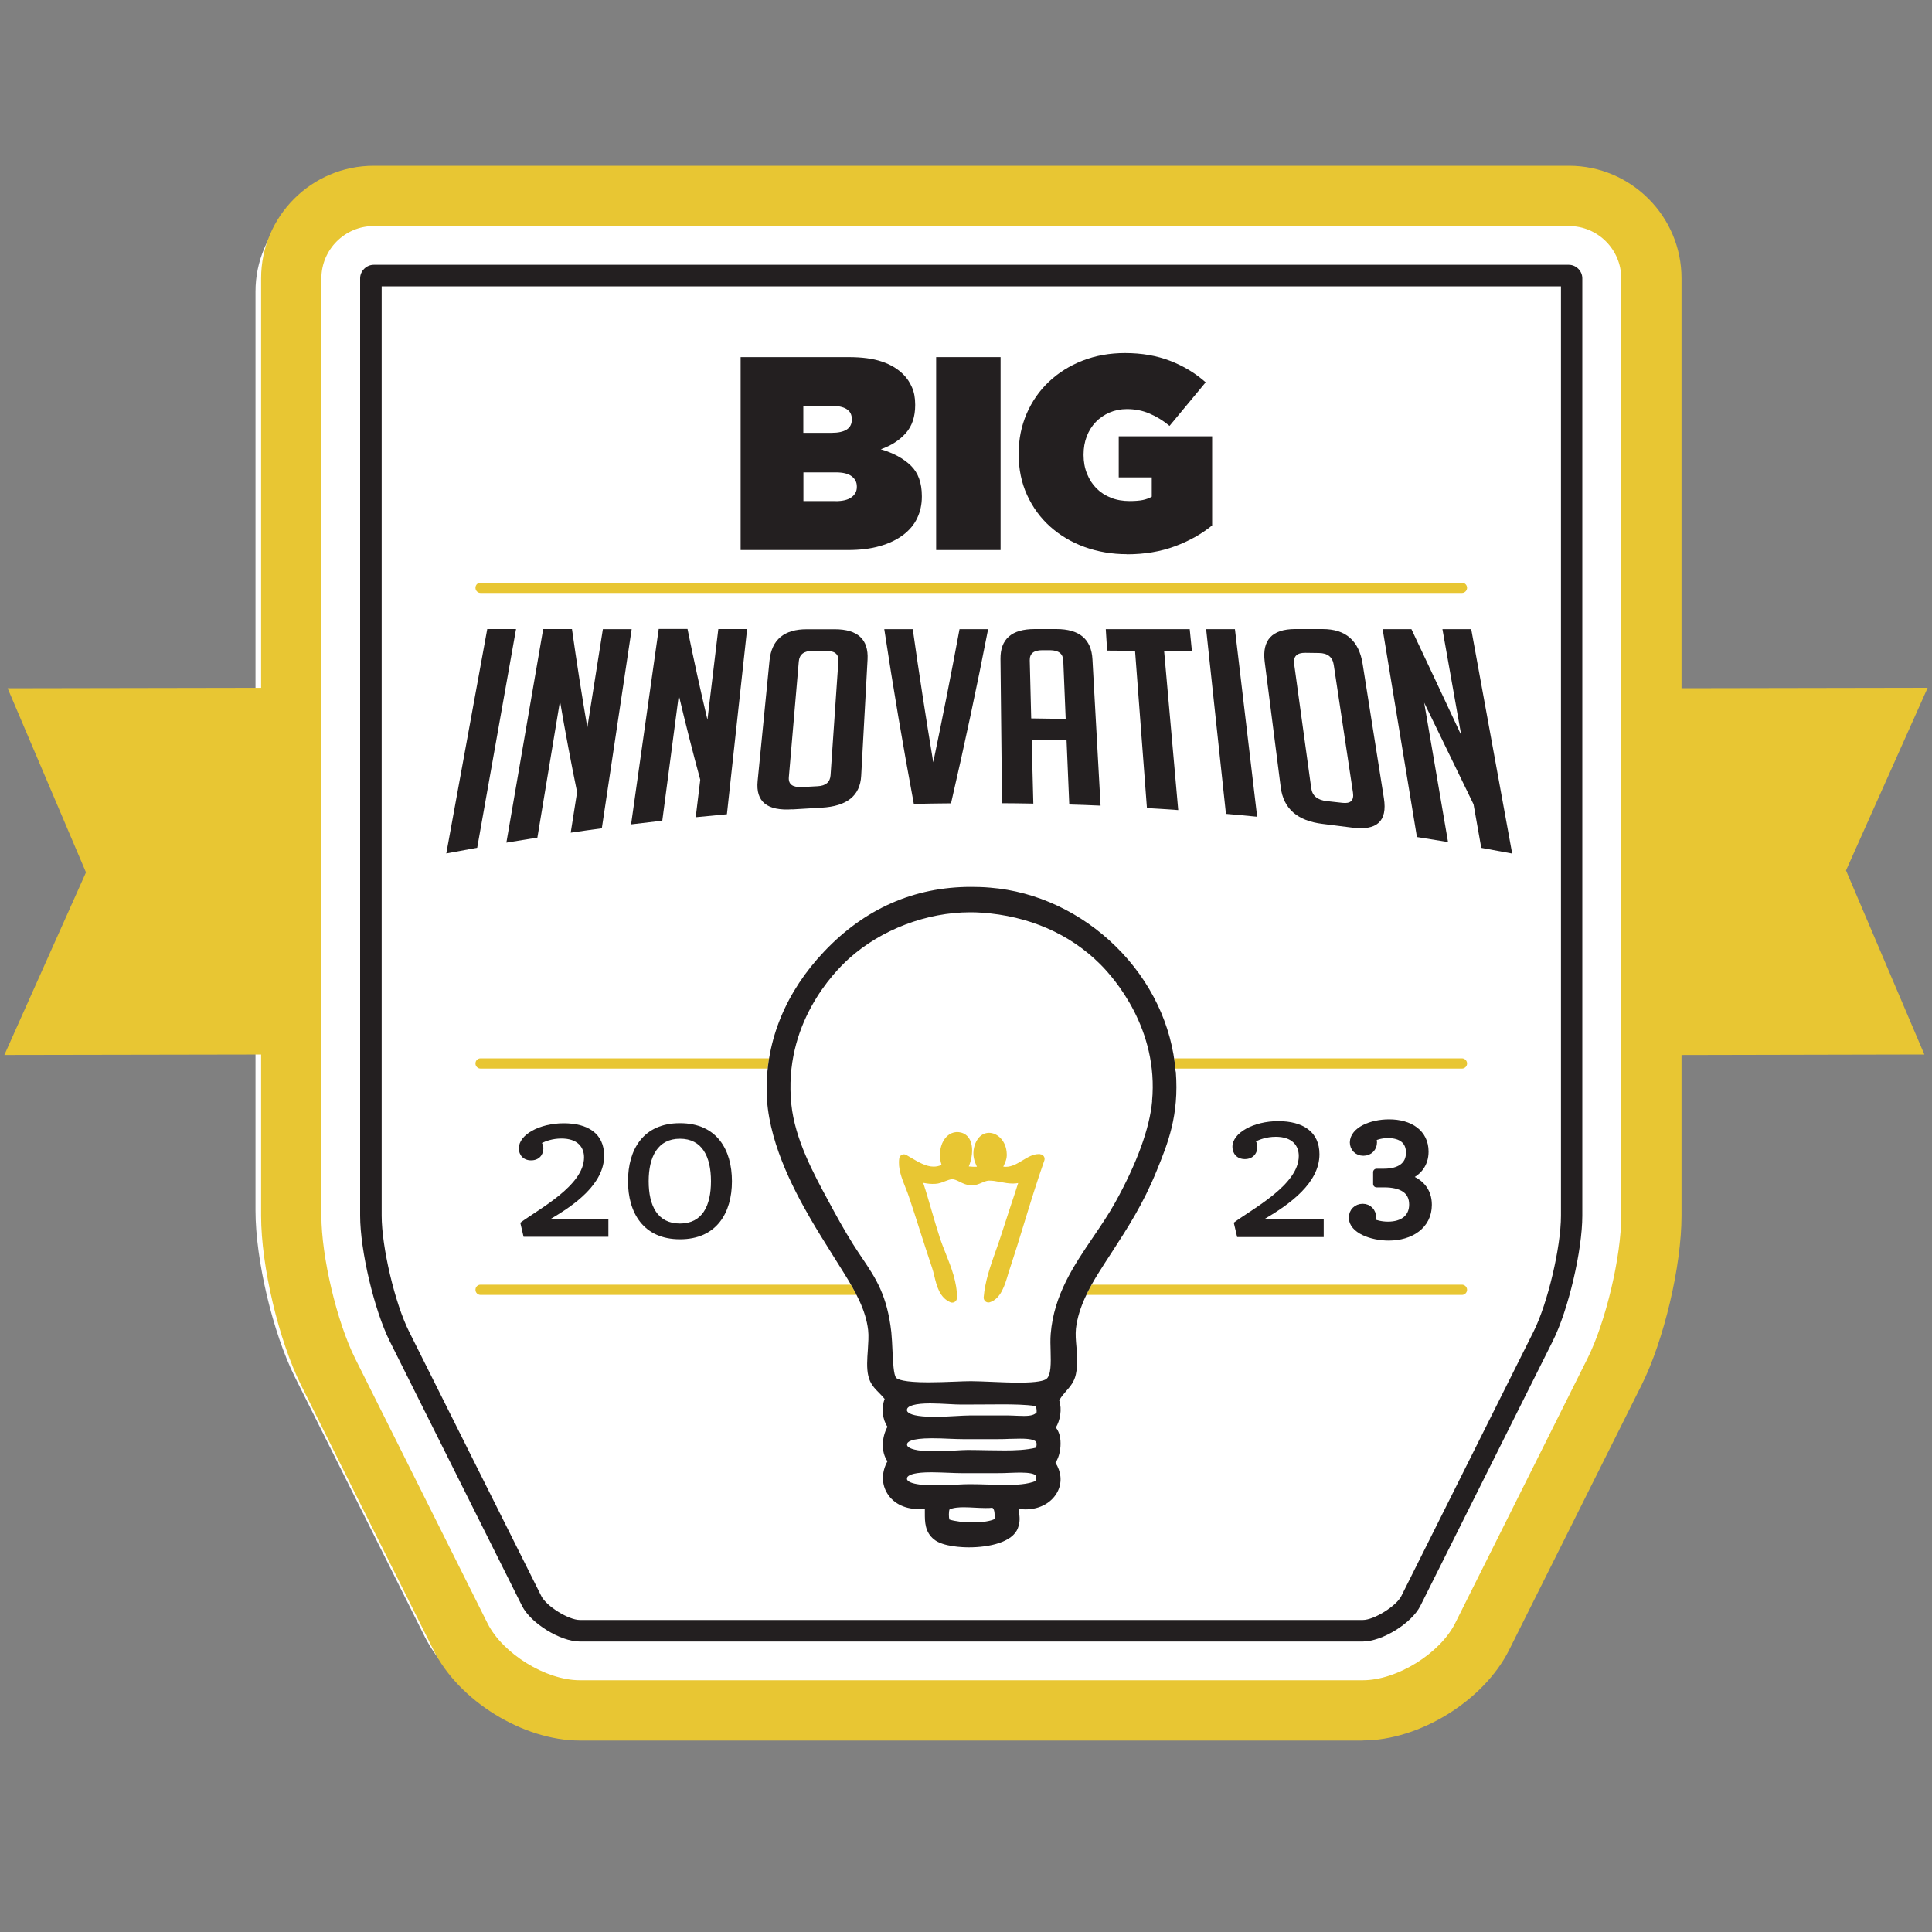 <?xml version="1.0" encoding="UTF-8"?>
<svg id="Layer_1" data-name="Layer 1" xmlns="http://www.w3.org/2000/svg" width="200" height="200" viewBox="0 0 200 200">
  <rect x="0" y="0" width="200" height="200" fill="#808080" stroke="none"/>
  <defs>
    <style>
      .cls-1 {
        fill: #e8c633;
      }

      .cls-2 {
        fill: #fff;
      }

      .cls-3, .cls-4 {
        fill: #231f20;
      }

      .cls-4 {
        stroke: #231f20;
        stroke-linecap: round;
        stroke-linejoin: round;
        stroke-width: .71px;
      }
    </style>
  </defs>
  <path class="cls-2" d="M138.28,178.59H58.8c-5.75,0-12.27-4.03-14.84-9.18l-13.44-26.87c-2.28-4.56-4.07-12.12-4.07-17.22V30.17c0-6.3,5.13-11.42,11.43-11.42h121.32c6.3,0,11.43,5.12,11.43,11.42V125.32c0,5.1-1.79,12.67-4.07,17.22l-13.43,26.87c-2.58,5.15-9.1,9.18-14.85,9.18Z"/>
  <path class="cls-2" d="M139.74,178.59H60.26c-5.75,0-12.27-4.03-14.84-9.18l-13.44-26.87c-2.28-4.56-4.07-12.12-4.07-17.22V30.17c0-6.3,5.13-11.42,11.43-11.42h121.32c6.3,0,11.43,5.12,11.43,11.42V125.32c0,5.1-1.79,12.67-4.07,17.22l-13.43,26.87c-2.58,5.15-9.1,9.18-14.85,9.18Z"/>
  <path class="cls-1" d="M151.35,110.62H49.75c-.29,0-.53-.23-.53-.53s.23-.53,.53-.53h101.59c.29,0,.53,.24,.53,.53s-.24,.53-.53,.53h0Z"/>
  <path class="cls-1" d="M151.35,134.05H49.75c-.29,0-.53-.23-.53-.53s.23-.53,.53-.53h101.59c.29,0,.53,.24,.53,.53s-.24,.53-.53,.53h0Z"/>
  <path class="cls-2" d="M121.7,110.93c-.37-4.79-2.57-9.4-6.2-12.96-3.59-3.53-8.21-5.69-12.99-6.08-.67-.06-1.34-.08-1.99-.08-5.88,0-11,2.25-15.21,6.7-3.94,4.15-6,9.13-5.95,14.4,.04,4.95,2.64,9.98,4.59,13.34,.68,1.17,1.45,2.39,2.26,3.69,.38,.6,.76,1.21,1.14,1.82,1.19,1.92,2.28,3.83,2.52,5.94,.07,.59,.01,1.33-.03,2.04-.07,.94-.14,1.91,.05,2.7,.18,.81,.66,1.3,1.13,1.77,.19,.19,.38,.39,.56,.61-.36,.93-.24,2.1,.29,2.88-.59,1.06-.69,2.6,0,3.57-.58,1.04-.63,2.21-.11,3.17,.59,1.11,1.81,1.77,3.27,1.77h0c.23,0,.47-.02,.71-.05,0,.16,0,.31,0,.47,0,.92,0,1.96,.95,2.73,.93,.76,3,.82,3.62,.82,2.08,0,4.51-.52,5.06-1.99,.25-.67,.19-1.16,.11-1.67-.01-.1-.03-.21-.04-.32,.24,.03,.48,.05,.72,.05,1.52,0,2.8-.74,3.36-1.92,.44-.93,.33-1.99-.26-2.91,.41-.59,.57-1.51,.52-2.26-.04-.58-.21-1.05-.48-1.38,.44-.72,.66-1.88,.35-2.82,.24-.41,.5-.7,.75-.99,.39-.45,.8-.91,.97-1.69,.22-1.05,.14-1.98,.06-2.88-.06-.65-.11-1.26-.05-1.86,.25-2.22,1.46-4.36,2.35-5.78,.45-.72,.89-1.4,1.33-2.07,1.69-2.61,3.29-5.07,4.69-8.52,1.14-2.8,2.32-5.7,1.97-10.24Z"/>
  <polygon class="cls-1" points="199.21 109.16 191.1 90.11 199.55 71.2 171.52 71.25 171.19 109.22 199.21 109.16"/>
  <polygon class="cls-1" points=".79 71.25 8.9 90.31 .45 109.21 28.48 109.16 28.81 71.2 .79 71.25"/>
  <path class="cls-1" d="M151.35,61.38H49.75c-.29,0-.53-.23-.53-.53s.23-.53,.53-.53h101.59c.29,0,.53,.24,.53,.53s-.24,.53-.53,.53h0Z"/>
  <path class="cls-1" d="M141.08,180.18H60.02c-5.87,0-12.52-4.11-15.14-9.36l-13.7-27.4c-2.33-4.65-4.15-12.36-4.15-17.56V28.81c0-6.42,5.23-11.65,11.66-11.65h123.73c6.42,0,11.65,5.23,11.65,11.65V125.85c0,5.2-1.82,12.92-4.15,17.56l-13.7,27.4c-2.63,5.25-9.28,9.36-15.14,9.36ZM38.69,23.4c-2.99,0-5.42,2.43-5.42,5.41V125.85c0,4.23,1.6,10.99,3.49,14.77l13.7,27.41c1.57,3.15,6.04,5.91,9.56,5.91h81.06c3.52,0,7.98-2.76,9.56-5.91l13.7-27.41c1.89-3.77,3.49-10.54,3.49-14.77V28.81c0-2.98-2.43-5.41-5.41-5.41H38.69Z"/>
  <path class="cls-3" d="M161.59,29.64V125.85c0,3.26-1.38,9.08-2.83,11.98l-13.7,27.4c-.52,1.03-2.82,2.47-3.98,2.47H60.02c-1.16,0-3.46-1.43-3.98-2.47l-13.7-27.4c-1.46-2.91-2.83-8.73-2.83-11.98V29.64h122.09Zm.83-2.23H38.69c-.76,0-1.41,.64-1.41,1.4V125.85c0,3.59,1.46,9.77,3.06,12.98l13.7,27.41c.9,1.8,3.97,3.69,5.97,3.69h81.06c2.01,0,5.08-1.9,5.97-3.7l13.7-27.4c1.61-3.2,3.06-9.39,3.06-12.98V28.81c0-.76-.64-1.4-1.4-1.4h0Z"/>
  <path class="cls-3" d="M121.7,110.93c-.37-4.79-2.57-9.4-6.2-12.96-3.59-3.53-8.21-5.69-12.99-6.08-.67-.06-1.34-.08-1.99-.08-5.88,0-11,2.25-15.21,6.7-3.94,4.15-6,9.13-5.95,14.4,.04,4.95,2.64,9.98,4.59,13.34,.68,1.17,1.45,2.39,2.26,3.69,.38,.6,.76,1.21,1.14,1.82,1.19,1.92,2.28,3.83,2.52,5.94,.07,.59,.01,1.33-.03,2.04-.07,.94-.14,1.91,.05,2.7,.18,.81,.66,1.3,1.13,1.77,.19,.19,.38,.39,.56,.61-.36,.93-.24,2.1,.29,2.88-.59,1.06-.69,2.6,0,3.57-.58,1.04-.63,2.21-.11,3.17,.59,1.11,1.81,1.77,3.27,1.77h0c.23,0,.47-.02,.71-.05,0,.16,0,.31,0,.47,0,.92,0,1.96,.95,2.73,.93,.76,3,.82,3.62,.82,2.08,0,4.51-.52,5.06-1.99,.25-.67,.19-1.16,.11-1.67-.01-.1-.03-.21-.04-.32,.24,.03,.48,.05,.72,.05,1.52,0,2.8-.74,3.36-1.92,.44-.93,.33-1.99-.26-2.91,.41-.59,.57-1.51,.52-2.26-.04-.58-.21-1.05-.48-1.38,.44-.72,.66-1.88,.35-2.82,.24-.41,.5-.7,.75-.99,.39-.45,.8-.91,.97-1.69,.22-1.05,.14-1.98,.06-2.88-.06-.65-.11-1.26-.05-1.86,.25-2.22,1.46-4.36,2.35-5.78,.45-.72,.89-1.4,1.33-2.07,1.69-2.61,3.29-5.07,4.69-8.52,1.14-2.8,2.32-5.7,1.97-10.24Zm-18.74,46.32c-.43,.22-1.28,.35-2.27,.35-.93,0-1.86-.12-2.41-.3-.07-.26-.07-.81,.01-1.04,.4-.2,1.03-.23,1.48-.23,.35,0,.74,.02,1.11,.04,.38,.02,.78,.04,1.16,.04,.25,0,.47,0,.68-.03,.2,.11,.27,.47,.24,1.17Zm4.28-3.95c-.85,.37-2.1,.42-3.11,.42-.57,0-1.16-.02-1.79-.04-.64-.02-1.32-.04-1.98-.04-.37,0-.83,.02-1.38,.05-.68,.03-1.46,.07-2.2,.07-2.71,0-2.88-.54-2.89-.64,0-.14,.03-.21,.08-.26,.19-.21,.77-.45,2.44-.45,.59,0,1.2,.03,1.78,.05,.49,.02,.96,.04,1.35,.04h3.72c.41,0,.83-.01,1.24-.03,.38-.01,.75-.03,1.09-.03,.94,0,1.49,.11,1.64,.32,.07,.1,.06,.28,0,.51Zm.01-3.44c-1,.25-2.2,.29-3.26,.29-.57,0-1.16-.01-1.78-.02-.65-.01-1.33-.03-2.01-.03-.35,0-.81,.03-1.34,.06-.67,.03-1.43,.08-2.17,.08-1.95,0-2.54-.31-2.71-.5-.07-.07-.09-.14-.08-.24,.01-.19,.29-.61,2.58-.61,.6,0,1.21,.02,1.81,.05,.52,.02,1.01,.04,1.42,.04h3.56c.43,0,.85-.01,1.26-.03,.38-.01,.73-.02,1.07-.02,.35,0,1.42,0,1.65,.33,.08,.12,.08,.33,0,.61Zm.06-3.65c-.22,.26-.61,.37-1.32,.37-.24,0-.48-.01-.75-.02-.27-.01-.56-.03-.85-.03h-4.04c-.37,0-.85,.03-1.4,.06-.69,.04-1.47,.08-2.23,.08-1.89,0-2.54-.27-2.75-.5-.07-.07-.09-.14-.08-.24,.02-.41,.9-.65,2.4-.65,.64,0,1.32,.04,1.92,.07,.5,.03,.97,.05,1.34,.05,.82,0,1.59,0,2.32-.01,.64,0,1.25-.01,1.83-.01,1.21,0,2.47,.02,3.46,.17,.14,.1,.16,.41,.15,.66Zm11.96-32.22c-.26,2.82-1.58,6.44-3.82,10.48-.67,1.21-1.48,2.4-2.26,3.55-2.01,2.96-4.09,6.01-4.42,10.06-.05,.58-.03,1.21-.01,1.82,.03,1.15,.06,2.47-.44,2.85-.23,.17-.9,.38-2.82,.38-.9,0-1.86-.04-2.8-.08-.8-.03-1.57-.07-2.18-.07-.44,0-1.02,.02-1.69,.05-.84,.03-1.8,.07-2.71,.07-2.6,0-3.2-.32-3.34-.46-.28-.28-.34-1.74-.39-2.8-.03-.65-.06-1.32-.12-1.93-.43-3.82-1.61-5.58-2.99-7.63-.31-.46-.63-.94-.96-1.46-.92-1.46-1.78-3.03-2.57-4.5-1.54-2.85-3.46-6.39-3.83-10-.85-8.28,4.37-13.66,5.99-15.11,3.32-2.98,8.01-4.77,12.53-4.77,.39,0,.79,.01,1.17,.04,4.87,.33,9.13,2.18,12.3,5.35,1.43,1.43,6.05,6.69,5.35,14.16Z"/>
  <path class="cls-1" d="M107.66,119.47s-.08,0-.13,0c-.59,0-1.11,.31-1.67,.65-.55,.33-1.11,.67-1.73,.67-.09,0-.18,0-.27-.02,.02-.06,.05-.11,.08-.17,.14-.31,.3-.66,.28-1.12-.03-1.37-.97-2.21-1.83-2.21-.73,0-1.31,.55-1.54,1.46-.22,.89,.03,1.51,.28,2.05-.25,.02-.56,0-.84-.03,.32-.77,.47-1.77,.22-2.51-.18-.52-.52-.86-.99-.99-.72-.2-1.42,.11-1.84,.82-.42,.71-.49,1.7-.21,2.52-.26,.12-.53,.18-.82,.18-.79,0-1.59-.48-2.29-.89-.19-.12-.38-.23-.56-.33-.14-.07-.31-.08-.45,0-.14,.07-.24,.21-.26,.36-.15,1.05,.26,2.06,.65,3.04,.13,.31,.24,.61,.34,.9,.41,1.22,.81,2.46,1.19,3.66,.4,1.23,.8,2.5,1.23,3.77,.08,.24,.15,.51,.22,.81,.24,1,.54,2.25,1.67,2.72,.15,.06,.32,.05,.46-.05,.13-.09,.21-.24,.22-.4,.01-1.63-.59-3.14-1.17-4.6-.22-.56-.45-1.13-.63-1.7-.3-.92-.58-1.88-.85-2.81-.27-.92-.54-1.88-.85-2.8,.04,0,.09,.02,.13,.02,.33,.06,.68,.11,1.14,.08,.37-.02,.71-.16,1.02-.28,.26-.1,.52-.2,.72-.2h0c.22,0,.49,.13,.77,.27,.34,.17,.72,.35,1.16,.37,.45,.02,.81-.14,1.14-.28,.25-.1,.46-.2,.69-.21,.38-.02,.78,.06,1.22,.14,.42,.08,.85,.16,1.29,.16,.19,0,.37-.02,.55-.05-.26,.83-.54,1.66-.81,2.47-.32,.96-.64,1.95-.96,2.95-.17,.54-.37,1.1-.56,1.63-.55,1.55-1.11,3.16-1.24,4.78-.01,.16,.06,.32,.18,.42,.09,.07,.19,.11,.31,.11,.05,0,.09,0,.14-.02,1.15-.35,1.57-1.79,1.91-2.95,.06-.21,.12-.41,.19-.59,.49-1.48,.98-3.07,1.45-4.61,.67-2.19,1.37-4.46,2.1-6.53,.05-.14,.03-.3-.05-.42-.08-.13-.22-.21-.37-.22Z"/>
  <g>
    <path class="cls-3" d="M76.66,36.97h11.18c1.39,0,2.53,.15,3.44,.46,.91,.3,1.65,.75,2.24,1.34,.36,.36,.66,.8,.88,1.31,.23,.51,.34,1.11,.34,1.8v.06c0,1.2-.32,2.16-.97,2.9-.65,.73-1.51,1.29-2.59,1.67,1.3,.38,2.33,.94,3.1,1.68,.77,.74,1.15,1.8,1.15,3.17v.06c0,.8-.16,1.54-.48,2.21-.32,.68-.81,1.26-1.46,1.75-.65,.49-1.45,.88-2.41,1.15-.96,.28-2.07,.41-3.33,.41h-11.08v-19.97Zm9.41,7.84c1.41,0,2.11-.46,2.11-1.37v-.06c0-.91-.71-1.37-2.14-1.37h-2.88v2.8h2.91Zm.43,7.07c.72,0,1.27-.13,1.64-.4,.37-.27,.56-.62,.56-1.06v-.06c0-.44-.18-.79-.54-1.06-.36-.27-.9-.4-1.63-.4h-3.36v2.97h3.34Z"/>
    <path class="cls-3" d="M96.91,36.97h6.67v19.97h-6.67v-19.97Z"/>
    <path class="cls-3" d="M116.67,57.37c-1.56,0-3.02-.25-4.38-.74-1.36-.49-2.55-1.2-3.57-2.11-1.02-.91-1.82-2.01-2.4-3.28-.58-1.27-.87-2.68-.87-4.22v-.06c0-1.48,.28-2.86,.83-4.14,.55-1.27,1.32-2.38,2.31-3.31,.99-.93,2.15-1.66,3.49-2.18,1.34-.52,2.8-.78,4.38-.78,1.73,0,3.28,.27,4.66,.8,1.38,.53,2.61,1.27,3.69,2.23l-3.74,4.51c-.66-.55-1.36-.98-2.08-1.28-.72-.31-1.5-.46-2.34-.46-.64,0-1.24,.12-1.8,.36-.55,.24-1.03,.57-1.42,.98-.4,.42-.71,.91-.93,1.48-.22,.57-.33,1.2-.33,1.88v.06c0,.7,.12,1.35,.36,1.94,.24,.59,.56,1.09,.98,1.51,.42,.42,.92,.74,1.5,.97,.58,.23,1.22,.34,1.93,.34,.57,0,1.03-.04,1.37-.11,.34-.07,.65-.19,.92-.34v-2h-3.42v-4.25h9.67v9.22c-1.09,.89-2.37,1.61-3.85,2.16-1.48,.55-3.14,.83-4.97,.83Z"/>
  </g>
  <g>
    <path class="cls-3" d="M46.2,88.35c1.41-7.74,2.83-15.49,4.24-23.23h2.98c-1.34,7.55-2.68,15.09-4.02,22.64-1.07,.19-2.14,.39-3.21,.59Z"/>
    <path class="cls-3" d="M60.8,75.31c.54-3.39,1.07-6.79,1.61-10.18h2.98c-1.03,6.87-2.06,13.75-3.09,20.62-1.07,.14-2.15,.29-3.22,.45,.22-1.4,.44-2.8,.66-4.2-.63-3.06-1.22-6.2-1.77-9.42-.78,4.71-1.56,9.42-2.34,14.13-1.07,.17-2.14,.34-3.21,.52,1.27-7.37,2.54-14.74,3.81-22.11h2.98c.49,3.48,1.02,6.87,1.59,10.18Z"/>
    <path class="cls-3" d="M73.23,74.54c.38-3.14,.76-6.28,1.13-9.42h2.98c-.7,6.39-1.39,12.78-2.09,19.17-1.08,.1-2.16,.2-3.23,.31,.16-1.29,.31-2.59,.47-3.88-.78-2.87-1.52-5.78-2.22-8.75-.57,4.33-1.14,8.66-1.71,12.99-1.08,.12-2.15,.25-3.23,.38,.95-6.74,1.91-13.49,2.86-20.23h2.98c.65,3.2,1.33,6.33,2.07,9.42Z"/>
    <path class="cls-3" d="M82.03,83.78c-2.61,.18-3.81-.78-3.6-2.93,.41-4.16,.82-8.32,1.23-12.47,.22-2.17,1.52-3.25,3.89-3.24h2.86c2.38,0,3.51,1.05,3.4,3.13-.22,4.01-.44,8.03-.66,12.04-.11,2.07-1.48,3.15-4.09,3.3-1.01,.06-2.02,.12-3.04,.18Zm.96-2.3c.55-.03,1.09-.06,1.64-.09,.85-.04,1.3-.42,1.35-1.14,.27-3.94,.54-7.87,.81-11.81,.05-.72-.38-1.07-1.28-1.07-.47,0-.94,0-1.41,.01-.88,0-1.35,.37-1.41,1.1-.34,3.99-.69,7.99-1.03,11.98-.06,.73,.39,1.06,1.34,1.01Z"/>
    <path class="cls-3" d="M102.29,65.13c-1.17,6.01-2.45,12.01-3.84,18.03-1.28,.01-2.57,.03-3.85,.06-1.12-6-2.14-12.02-3.06-18.09h2.95c.65,4.61,1.36,9.2,2.12,13.78,.96-4.6,1.87-9.19,2.72-13.78h2.95Z"/>
    <path class="cls-3" d="M106.97,83.19c-1.08-.02-2.16-.04-3.24-.04-.05-4.98-.11-9.96-.16-14.94-.02-2.06,1.16-3.09,3.54-3.09h2.24c2.38,0,3.63,1.04,3.74,3.13,.28,5.05,.56,10.1,.84,15.15-1.08-.05-2.16-.09-3.24-.12-.09-2.22-.18-4.43-.28-6.65-1.2-.02-2.4-.04-3.61-.06,.06,2.21,.11,4.41,.17,6.62Zm3.35-8.76c-.08-2.02-.17-4.03-.25-6.05-.03-.71-.48-1.06-1.36-1.07-.27,0-.55,0-.82,0-.88,0-1.31,.35-1.29,1.05,.05,2,.1,4.01,.15,6.01,1.19,.01,2.38,.03,3.57,.05Z"/>
    <path class="cls-3" d="M120.51,67.4c.49,5.49,.97,10.98,1.46,16.46-1.08-.08-2.16-.15-3.24-.21-.41-5.43-.82-10.85-1.23-16.28-.96,0-1.93-.01-2.89-.02-.05-.74-.09-1.48-.14-2.22h8.69c.08,.77,.15,1.53,.23,2.3-.96-.01-1.92-.02-2.88-.03Z"/>
    <path class="cls-3" d="M126.91,84.25c-.68-6.37-1.37-12.75-2.05-19.12h2.98c.77,6.47,1.53,12.95,2.3,19.42-1.08-.11-2.16-.21-3.24-.3Z"/>
    <path class="cls-3" d="M136.91,85.29c-2.6-.32-4.05-1.57-4.33-3.8-.55-4.33-1.11-8.66-1.66-12.99-.28-2.25,.77-3.37,3.14-3.38h2.86c2.38,0,3.76,1.2,4.14,3.61,.73,4.63,1.47,9.26,2.2,13.9,.38,2.4-.73,3.39-3.33,3.04-1.01-.13-2.02-.26-3.02-.38Zm.43-2.36c.54,.06,1.09,.12,1.63,.18,.85,.1,1.21-.25,1.09-1.06-.66-4.41-1.32-8.82-1.99-13.22-.12-.81-.63-1.22-1.53-1.23-.47,0-.94-.02-1.41-.02-.88-.01-1.26,.37-1.16,1.15,.59,4.29,1.18,8.58,1.77,12.87,.11,.78,.64,1.22,1.6,1.33Z"/>
    <path class="cls-3" d="M151.26,76.07c-.65-3.65-1.3-7.29-1.94-10.94h2.98c1.41,7.74,2.83,15.49,4.24,23.23-1.07-.2-2.14-.4-3.2-.59-.27-1.5-.53-3.01-.8-4.51-1.74-3.6-3.45-7.1-5.11-10.52,.82,4.81,1.65,9.62,2.47,14.43-1.07-.18-2.14-.35-3.22-.52-1.18-7.17-2.36-14.35-3.55-21.52h2.98c1.67,3.55,3.39,7.19,5.14,10.94Z"/>
  </g>
  <path class="cls-3" d="M53.87,126.57c1.9-1.41,6.59-3.84,6.59-6.76,0-1.05-.66-1.95-2.34-1.95-.97,0-1.65,.29-2.02,.46,.1,.17,.15,.34,.15,.56,0,.68-.46,1.24-1.27,1.24s-1.27-.56-1.27-1.24c0-1.44,2.17-2.6,4.65-2.6s4.18,1.05,4.18,3.36c0,2.89-2.97,5.06-5.62,6.59h6.06v1.8h-8.78l-.34-1.46Z"/>
  <path class="cls-3" d="M65.01,122.28c0-3.26,1.56-6.01,5.38-6.01s5.38,2.75,5.38,6.01-1.58,6.01-5.38,6.01-5.38-2.77-5.38-6.01Zm8.59,0c0-2.55-.92-4.4-3.21-4.4s-3.24,1.85-3.24,4.4,.92,4.38,3.24,4.38,3.21-1.85,3.21-4.38Z"/>
  <path class="cls-3" d="M127.72,126.57c1.94-1.44,6.73-3.92,6.73-6.9,0-1.07-.67-1.99-2.38-1.99-.99,0-1.69,.3-2.06,.47,.1,.17,.15,.35,.15,.57,0,.7-.47,1.27-1.29,1.27s-1.29-.57-1.29-1.27c0-1.46,2.21-2.66,4.74-2.66s4.27,1.07,4.27,3.43c0,2.95-3.03,5.16-5.74,6.73h6.18v1.84h-8.96l-.35-1.49Z"/>
  <path class="cls-4" d="M139.99,126.03c0-.61,.46-1.06,1.08-1.06s1.03,.48,1.03,1.03c0,.17-.06,.3-.13,.48,.4,.17,1.01,.34,1.71,.34,1.54,0,2.55-.76,2.55-2.13,0-1.5-1.18-2.13-2.95-2.13h-.78v-1.22h.76c1.62,0,2.64-.68,2.64-2.02,0-1.24-.86-1.86-2.21-1.86-.68,0-1.25,.17-1.63,.36,.1,.11,.13,.29,.13,.44,0,.57-.42,1.03-1.05,1.03s-1.05-.46-1.05-1.03c.02-1.22,1.81-2.03,3.71-2.03,2.17,0,3.73,1.06,3.73,2.98,0,1.31-.74,2.24-1.98,2.66,1.44,.4,2.32,1.37,2.32,2.85,0,2.17-1.86,3.35-4.11,3.35-1.79,0-3.78-.76-3.78-2.03Z"/>
</svg>